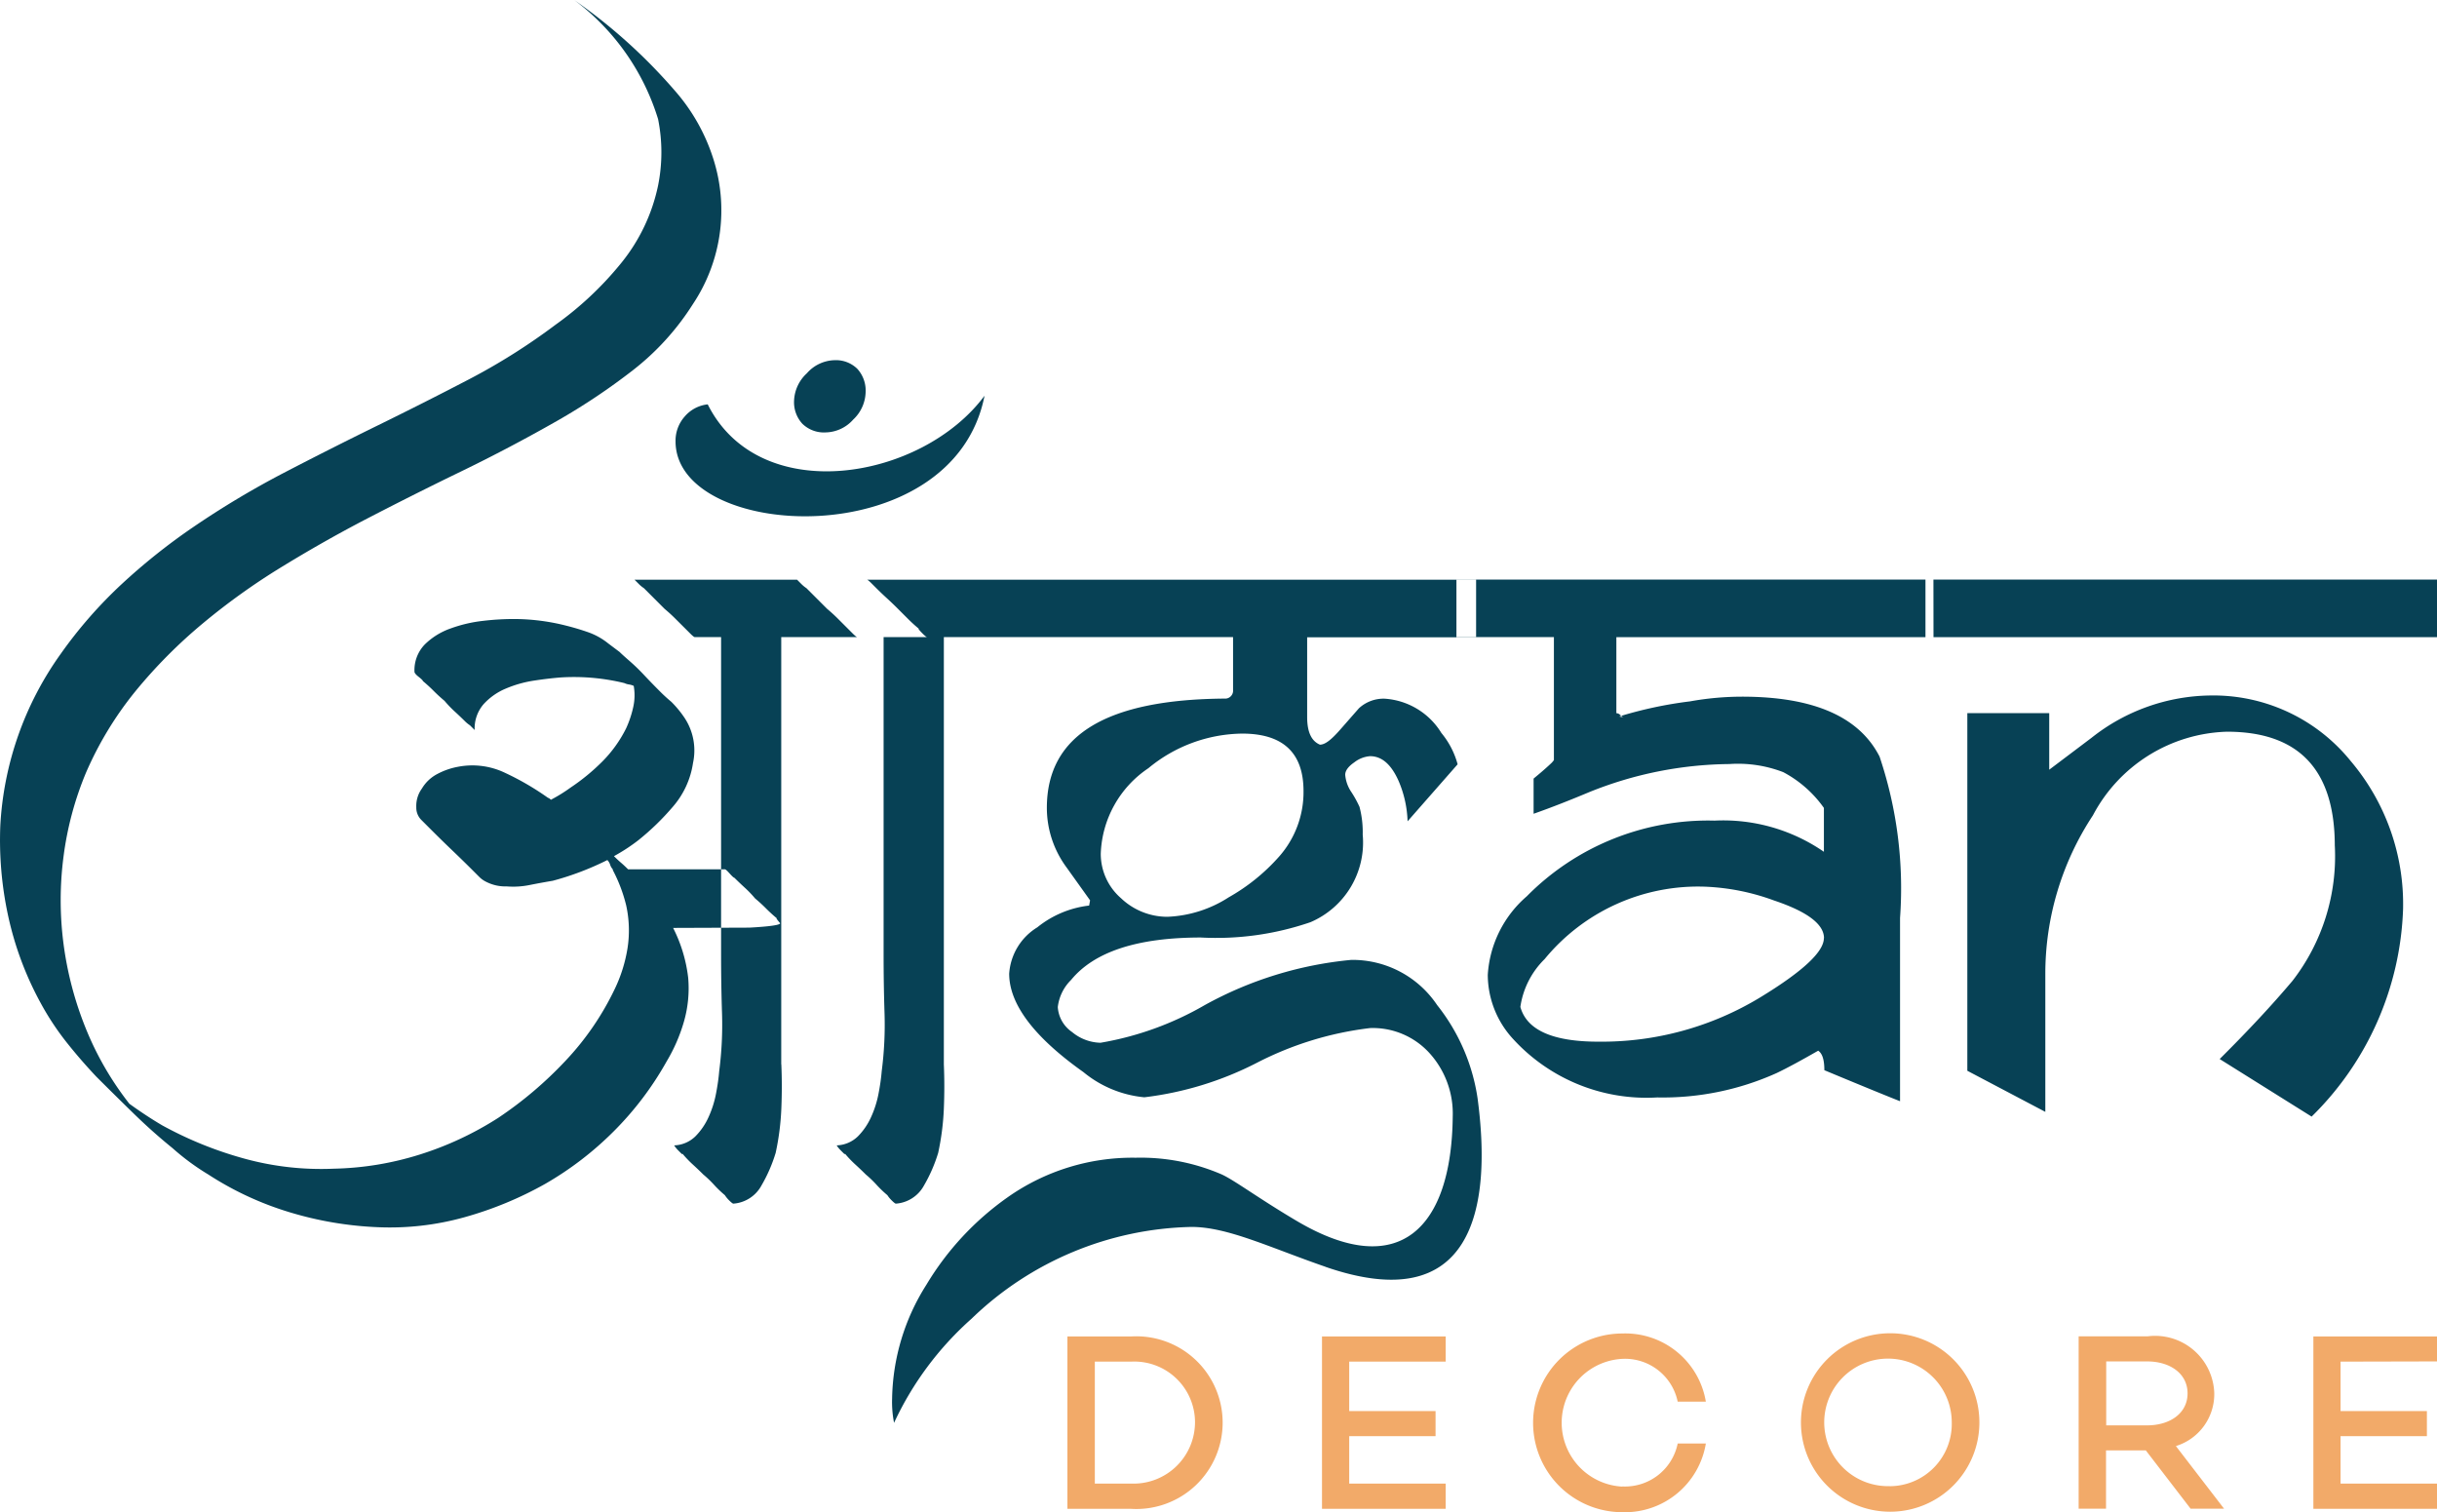 <svg id="logo-dark" xmlns="http://www.w3.org/2000/svg" width="76.207" height="47.281" viewBox="0 0 76.207 47.281">
  <g id="Layer1001" transform="translate(0 0)">
    <g id="Layer1002" transform="translate(0 0)">
      <path id="path4" d="M173.878,302.533a4.607,4.607,0,0,1,.471,1.559,3.764,3.764,0,0,1-.132,1.368,5.255,5.255,0,0,1-.544,1.251,9.945,9.945,0,0,1-1.648,2.178,10.251,10.251,0,0,1-2.148,1.648,11.377,11.377,0,0,1-2.531,1.045,8.67,8.67,0,0,1-2.707.309,11.036,11.036,0,0,1-2.766-.471,9.918,9.918,0,0,1-2.531-1.177q-.294-.177-.574-.383t-.544-.441q-.618-.5-1.207-1.074t-1.177-1.162q-.5-.53-.942-1.089a8.547,8.547,0,0,1-.794-1.206,10.171,10.171,0,0,1-1.015-2.707,11.171,11.171,0,0,1-.25-2.854,10.155,10.155,0,0,1,1.883-5.355,14,14,0,0,1,1.9-2.178A19.212,19.212,0,0,1,158.871,290a27.9,27.9,0,0,1,2.825-1.692q1.442-.75,2.943-1.486,1.442-.706,2.854-1.442a19.579,19.579,0,0,0,2.707-1.707,10.443,10.443,0,0,0,2.016-1.883,5.693,5.693,0,0,0,1.192-2.472,5.276,5.276,0,0,0,0-2.075,7.324,7.324,0,0,0-2.619-3.722A17,17,0,0,1,174,276.432a5.95,5.95,0,0,1,1.118,2,5.283,5.283,0,0,1-.618,4.59,8.091,8.091,0,0,1-1.883,2.075,20.058,20.058,0,0,1-2.354,1.574q-1.5.854-3.016,1.589t-3.046,1.53q-1.295.677-2.589,1.471a20.809,20.809,0,0,0-2.442,1.751,15.676,15.676,0,0,0-2.089,2.1,10.9,10.9,0,0,0-1.56,2.56,10.154,10.154,0,0,0-.706,2.634,10.533,10.533,0,0,0,0,2.722,10.759,10.759,0,0,0,.691,2.634,9.68,9.68,0,0,0,1.368,2.369q.53.383,1.03.677a11.837,11.837,0,0,0,2.589,1.045,9.051,9.051,0,0,0,2.766.309,9.609,9.609,0,0,0,2.692-.441,10.213,10.213,0,0,0,2.457-1.148,12.117,12.117,0,0,0,2.1-1.78,8.759,8.759,0,0,0,1.545-2.251,4.615,4.615,0,0,0,.4-1.28,3.628,3.628,0,0,0-.044-1.339,4.811,4.811,0,0,0-.412-1.089.026.026,0,0,0-.029-.029h.029a.37.37,0,0,1-.088-.147.369.369,0,0,0-.088-.147,9.045,9.045,0,0,1-.839.368,8.932,8.932,0,0,1-.868.28q-.353.059-.721.132a2.57,2.57,0,0,1-.721.044,1.316,1.316,0,0,1-.647-.147.784.784,0,0,1-.206-.147l-.177-.177q-.324-.324-.662-.647t-.662-.647l-.309-.309a.54.54,0,0,1-.162-.4.922.922,0,0,1,.177-.588,1.209,1.209,0,0,1,.486-.456,2.21,2.21,0,0,1,.633-.221,2.365,2.365,0,0,1,1.486.191,8.538,8.538,0,0,1,1.339.78q.029,0,.088.059a5,5,0,0,0,.618-.383,6.456,6.456,0,0,0,.986-.809,3.99,3.99,0,0,0,.75-1.045,3.283,3.283,0,0,0,.221-.662,1.677,1.677,0,0,0,.015-.662.524.524,0,0,0-.147-.044.523.523,0,0,1-.147-.044,6.662,6.662,0,0,0-1.972-.177q-.383.029-.853.1a3.666,3.666,0,0,0-.883.25,1.959,1.959,0,0,0-.692.486,1.16,1.16,0,0,0-.28.809l-.147-.147a.966.966,0,0,1-.147-.118q-.147-.147-.324-.309a3.485,3.485,0,0,1-.324-.338q-.177-.147-.338-.309t-.338-.309q0-.029-.132-.132t-.132-.162a1.154,1.154,0,0,1,.324-.853,2.176,2.176,0,0,1,.809-.5,4.371,4.371,0,0,1,1-.235,8.249,8.249,0,0,1,.927-.059,6.661,6.661,0,0,1,1.677.206q.353.088.691.206a2.127,2.127,0,0,1,.633.353l.353.265q.088.088.309.28a6.277,6.277,0,0,1,.456.441q.235.25.471.486a5,5,0,0,0,.383.353,3.28,3.28,0,0,1,.412.5,1.846,1.846,0,0,1,.265,1.412,2.68,2.68,0,0,1-.618,1.354,7.918,7.918,0,0,1-1.089,1.059,5.655,5.655,0,0,1-.765.5q.118.118.221.206t.221.206H175.5q.029,0,.147.132t.147.132q.147.147.324.309a3.494,3.494,0,0,1,.324.338q.177.147.338.309t.338.309q-.029,0,.1.147c.088.1-.973.147-.953.147Zm20.411,10.6c-1.761-.608-3.069-1.25-4.2-1.25a10.2,10.2,0,0,0-6.879,2.87,9.963,9.963,0,0,0-2.423,3.256,3.354,3.354,0,0,1-.061-.757,6.836,6.836,0,0,1,1.072-3.561,9,9,0,0,1,2.545-2.738,6.776,6.776,0,0,1,4-1.234,6.39,6.39,0,0,1,2.692.523c.407.187,1.146.746,2.352,1.458,3.209,1.894,4.834.21,4.87-3.264a2.817,2.817,0,0,0-.711-1.971,2.394,2.394,0,0,0-1.875-.8,10.374,10.374,0,0,0-3.531,1.082,10.388,10.388,0,0,1-3.526,1.082,3.509,3.509,0,0,1-1.905-.787c-1.551-1.1-2.322-2.129-2.322-3.079a1.844,1.844,0,0,1,.879-1.448,3.157,3.157,0,0,1,1.621-.681l.03-.163-.737-1.031a3.134,3.134,0,0,1-.615-1.859c0-2.281,1.865-3.4,5.6-3.419a.248.248,0,0,0,.223-.269V293.44h-9.044V306.8q.029.677,0,1.383a8.091,8.091,0,0,1-.177,1.383,4.759,4.759,0,0,1-.441,1.015,1.09,1.09,0,0,1-.883.574q-.029,0-.147-.118a.962.962,0,0,1-.118-.147,3.492,3.492,0,0,1-.338-.324,3.49,3.49,0,0,0-.338-.324q-.147-.147-.324-.309a3.487,3.487,0,0,1-.324-.338q0,.029-.044-.015l-.1-.1a.966.966,0,0,1-.118-.147,1,1,0,0,0,.662-.28,2.052,2.052,0,0,0,.412-.6,3.215,3.215,0,0,0,.235-.736q.074-.383.1-.706a11.244,11.244,0,0,0,.088-1.81q-.029-.9-.029-1.81V293.44h-.824q-.029,0-.147-.118l-.118-.118-.338-.338q-.162-.162-.338-.309l-.647-.647a.963.963,0,0,1-.147-.118l-.147-.147c7.537,0,13.691,0,21.234,0v1.8h-5.283v2.494c0,.467.132.752.4.864.168,0,.368-.168.635-.472l.584-.666a1.136,1.136,0,0,1,.8-.3,2.25,2.25,0,0,1,1.778,1.072,2.586,2.586,0,0,1,.508.98l-1.565,1.783a3.452,3.452,0,0,0-.284-1.27c-.23-.513-.523-.767-.889-.767a.908.908,0,0,0-.493.193c-.189.13-.284.259-.284.391a1.121,1.121,0,0,0,.193.539,3.406,3.406,0,0,1,.254.462,3.108,3.108,0,0,1,.1.869,2.709,2.709,0,0,1-1.636,2.738,9.07,9.07,0,0,1-3.424.478q-2.972,0-4.059,1.326a1.423,1.423,0,0,0-.416.848,1.024,1.024,0,0,0,.447.782,1.439,1.439,0,0,0,.889.335,9.762,9.762,0,0,0,3.262-1.179,11.727,11.727,0,0,1,4.582-1.412,3.187,3.187,0,0,1,2.682,1.412,6.116,6.116,0,0,1,1.265,2.916c.466,3.491-.175,6.851-4.753,5.271ZM177.262,306.8q.029.677,0,1.383a8.084,8.084,0,0,1-.177,1.383,4.757,4.757,0,0,1-.441,1.015,1.089,1.089,0,0,1-.883.574q-.029,0-.147-.118a.963.963,0,0,1-.118-.147,3.493,3.493,0,0,1-.338-.324,3.5,3.5,0,0,0-.338-.324q-.147-.147-.324-.309a3.485,3.485,0,0,1-.324-.338q0,.029-.044-.015l-.1-.1a.961.961,0,0,1-.118-.147,1,1,0,0,0,.662-.28,2.052,2.052,0,0,0,.412-.6,3.22,3.22,0,0,0,.235-.736q.074-.383.1-.706a11.242,11.242,0,0,0,.088-1.81q-.029-.9-.029-1.81V293.44h-.824q-.029,0-.147-.118l-.118-.118-.339-.338q-.162-.162-.338-.309l-.647-.647a.963.963,0,0,1-.147-.118l-.147-.147h7.268q.029,0,.147.118l.147.147q.147.147.324.309t.324.309l.338.338q.162.162.339.309-.029,0,.1.132t.162.132h-4.561V306.8Zm16.329-8.543q0-1.8-1.92-1.8a4.678,4.678,0,0,0-2.931,1.082,3.357,3.357,0,0,0-1.489,2.667,1.836,1.836,0,0,0,.635,1.4,2.1,2.1,0,0,0,1.448.579,3.808,3.808,0,0,0,1.92-.61,6.109,6.109,0,0,0,1.58-1.28,3.042,3.042,0,0,0,.757-2.042Zm19.7-4.816h-9.917v2.378a.182.182,0,0,1,.122.056c.042.039.071.061.1.061a.293.293,0,0,1-.132-.015,12.864,12.864,0,0,1,2.215-.472,9.255,9.255,0,0,1,1.626-.147q3.346,0,4.3,1.875a12.922,12.922,0,0,1,.64,5.045v5.73c-.208-.081-1-.4-2.367-.97,0-.32-.061-.523-.193-.61-.523.3-.956.536-1.3.7a8.67,8.67,0,0,1-3.734.762,5.654,5.654,0,0,1-4.521-1.844,2.971,2.971,0,0,1-.777-1.991,3.53,3.53,0,0,1,1.219-2.454,7.967,7.967,0,0,1,5.873-2.367,5.539,5.539,0,0,1,3.419.975v-1.372a3.647,3.647,0,0,0-1.27-1.118,3.938,3.938,0,0,0-1.687-.254,11.958,11.958,0,0,0-4.384.879c-.595.249-1.173.478-1.737.676v-1.1c.127-.107.321-.263.559-.488a.68.68,0,0,0,.076-.091V293.44h-3.048v-1.8h14.916Zm-3.424,9.414c0-.437-.518-.829-1.56-1.179a7.021,7.021,0,0,0-2.154-.432,6.209,6.209,0,0,0-5.024,2.266,2.617,2.617,0,0,0-.757,1.493q.3,1.09,2.449,1.087a9.549,9.549,0,0,0,5.055-1.387Q209.862,303.493,209.863,302.854Zm19.173-9.414h-16v-1.8h16Zm-3.2,6.528q0-3.574-3.378-3.571a4.9,4.9,0,0,0-4.186,2.616,8.992,8.992,0,0,0-1.488,4.943v4.328L214.349,307V295.818h2.561v1.768l1.326-1a6.088,6.088,0,0,1,3.709-1.321,5.521,5.521,0,0,1,4.394,2.052,6.918,6.918,0,0,1,1.636,4.628,9.538,9.538,0,0,1-2.86,6.488l-2.875-1.8q1.334-1.326,2.276-2.444A6.36,6.36,0,0,0,225.841,299.968Z" transform="translate(-152.829 -273.518)" fill="#074155" fill-rule="evenodd"/>
      <g id="Layer1003" transform="translate(21.124 11.263)">
        <path id="path6" d="M233.171,320.26a1.1,1.1,0,0,0-.717.377,1.138,1.138,0,0,0-.289.78c0,3.12,8.681,3.575,9.662-1.427C239.87,322.631,234.8,323.508,233.171,320.26Z" transform="translate(-232.164 -318.879)" fill="#074155" fill-rule="evenodd"/>
        <path id="path8" d="M246.1,317.087a.993.993,0,0,0,.26.719.965.965,0,0,0,.729.27,1.18,1.18,0,0,0,.859-.4,1.216,1.216,0,0,0,.39-.859,1.008,1.008,0,0,0-.26-.729.952.952,0,0,0-.719-.27,1.19,1.19,0,0,0-.859.41A1.226,1.226,0,0,0,246.1,317.087Z" transform="translate(-242.393 -315.818)" fill="#074155" fill-rule="evenodd"/>
      </g>
    </g>
    <path id="path12" d="M280.178,430.2h-1.99v5.39h1.99a2.7,2.7,0,1,0,0-5.39Zm0,4.6h-1.133v-3.813h1.133a1.9,1.9,0,0,1,2,1.879A1.922,1.922,0,0,1,280.178,434.8Zm9.839-3.813V430.2h-3.868v5.39h3.868V434.8H287v-1.482H289.7v-.785H287v-1.546Zm5.527,3.908a2,2,0,0,1,0-3.995,1.683,1.683,0,0,1,1.728,1.339h.88a2.552,2.552,0,0,0-2.608-2.132,2.794,2.794,0,1,0,0,5.588,2.565,2.565,0,0,0,2.608-2.148h-.88A1.682,1.682,0,0,1,295.543,434.89ZM303.9,430.1a2.79,2.79,0,1,0,2.806,2.79A2.787,2.787,0,0,0,303.9,430.1Zm0,4.78a1.994,1.994,0,1,1,1.942-1.99A1.946,1.946,0,0,1,303.9,434.882Zm9.411.705h1.046l-1.506-1.958a1.7,1.7,0,0,0,1.2-1.649,1.851,1.851,0,0,0-2.077-1.783h-2.164v5.39h.856v-1.823h1.244Zm-2.639-4.605h1.276c.721,0,1.268.38,1.268,1s-.547,1-1.268,1h-1.276Zm10.346,0V430.2h-3.868v5.39h3.868V434.8H318v-1.482H320.7v-.785H318v-1.546Z" transform="translate(-244.809 -388.41)" fill="#f2aa69" fill-rule="evenodd"/>
  </g>
</svg>
